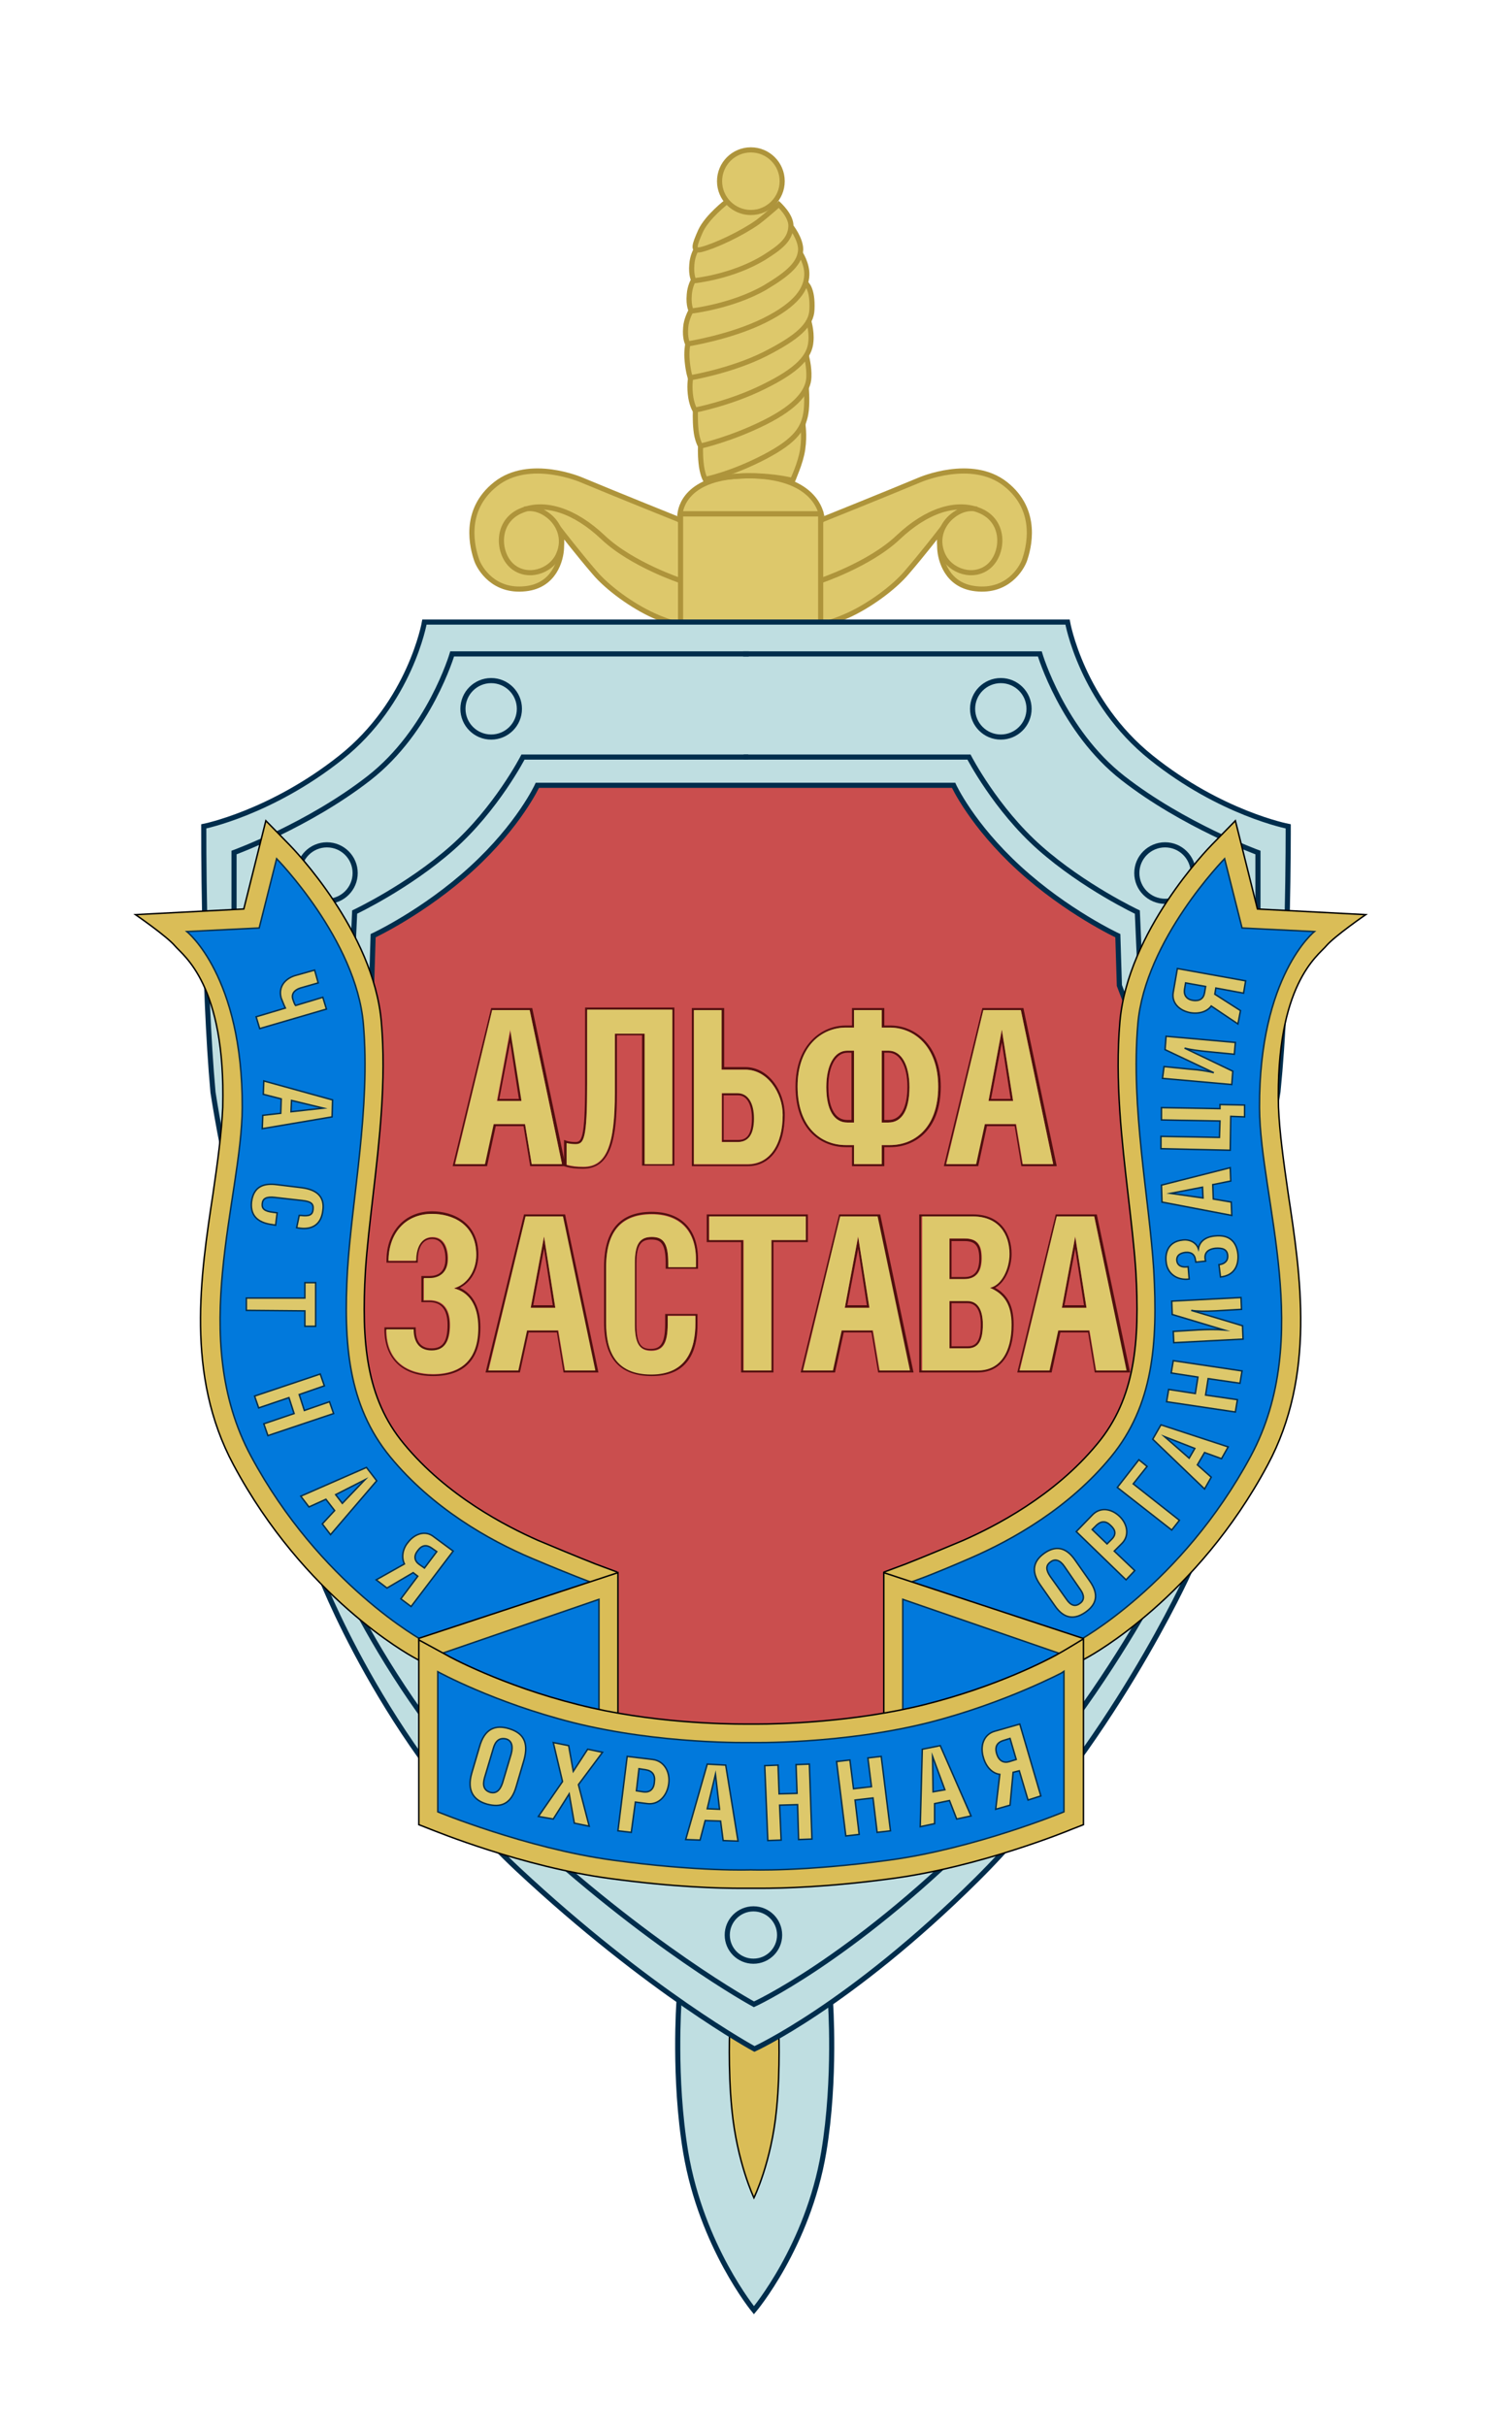 <?xml version="1.0" encoding="UTF-8"?> <!-- Generator: Adobe Illustrator 25.0.1, SVG Export Plug-In . SVG Version: 6.00 Build 0) --> <svg xmlns="http://www.w3.org/2000/svg" xmlns:xlink="http://www.w3.org/1999/xlink" id="Слой_5" x="0px" y="0px" viewBox="0 0 294.6 472.6" style="enable-background:new 0 0 294.6 472.6;" xml:space="preserve"> <style type="text/css"> .st0{fill:#DDC86B;} .st1{fill:#DDC86B;stroke:#AE943B;stroke-miterlimit:10;} .st2{fill:none;stroke:#AE943B;stroke-miterlimit:10;} .st3{fill:#BFDEE1;stroke:#002D4C;stroke-miterlimit:10;} .st4{fill:#DABD57;stroke:#000000;stroke-width:0.283;stroke-miterlimit:10;} .st5{fill:none;stroke:#002D4C;stroke-miterlimit:10;} .st6{fill:#CA4E4E;} .st7{fill:#0179DC;stroke:#002D4C;stroke-width:0.283;stroke-miterlimit:10;} .st8{fill:#510F0F;} .st9{fill:#DDC86B;stroke:#002D4C;stroke-width:0.283;stroke-miterlimit:10;} </style> <path class="st0" d="M157.9,62.3c0-3.1-0.3-7.1-0.9-9.7c-0.8-3.5-1.2-5.6-2.4-7.9c-2-3.9-3.8-5.9-7.3-6.2c-0.1,0-0.6,0.5-0.8,0.5 c-0.1,0-0.2,0-0.2,0c-0.1,0-0.2,0-0.2,0c-0.1,0-0.9-0.3-1-0.2c-3.9,0.3-7.1,3-9.1,7.5c-1,2.3-0.7,5.3-1.2,8.5 c-0.2,1.5-0.2,4.1-0.4,6c-0.1,1-0.7,1.3-0.7,2.2c0,14.7,3.8,31.1,3.8,31.1l8.5-0.9l8.8,1c0,0,1.2-2.7,1.8-7.5 c0.6-4.4,0.6-10.1,1-15.6C157.7,67.6,157.9,65.6,157.9,62.3z"></path> <circle class="st1" cx="146.3" cy="35.3" r="6.1"></circle> <path class="st1" d="M132.2,101.2c0,0-12.2-4.9-18.9-7.7c0,0-10.1-4.4-16.7,0.8s-4.5,12.6-3.7,14.9c0.6,1.6,3.3,6.2,9.5,5.5 c5.6-0.6,6.9-5.6,7-7.9s-0.1-3.3-0.1-3.3s3.4,4.4,6.5,8c2.6,3.1,7.5,6.6,11.5,8.4c3.9,1.8,6.5,2.1,6.5,2.1l1.6-18.2L132.2,101.2z"></path> <path class="st2" d="M132.8,113.2c0,0-9.7-3.2-15.3-8.5s-11.3-7-15.7-5.3c-5.3,2-4.9,8.4-2,10.9s7.5,1.1,9-2.2s-0.1-6.2-1.9-7.6 c-2.5-2-4.7-1.3-4.7-1.3"></path> <path class="st1" d="M160.3,101.2c0,0,12.2-4.9,18.9-7.7c0,0,10.1-4.4,16.7,0.8s4.5,12.6,3.7,14.9c-0.6,1.6-3.3,6.2-9.5,5.5 c-5.6-0.6-6.9-5.6-7-7.9s0.1-3.3,0.1-3.3s-3.4,4.4-6.5,8c-2.6,3.1-7.5,6.6-11.5,8.4s-6.5,2.1-6.5,2.1l-1.6-18.2L160.3,101.2z"></path> <path class="st2" d="M159.7,113.2c0,0,9.7-3.2,15.3-8.5s11.3-7,15.7-5.3c5.3,2,4.9,8.4,2,10.9s-7.5,1.1-9-2.2s0.1-6.2,1.9-7.6 c2.5-2,4.7-1.3,4.7-1.3"></path> <rect x="132.6" y="100.1" class="st1" width="27.3" height="29.2"></rect> <path class="st1" d="M160,100.1c-0.2-0.8-1.8-7.4-14.2-7.4s-13.2,6.6-13.3,7.4L160,100.1z"></path> <path class="st2" d="M157.1,75.6c0,0,0.2,2.2,0,4.3c-0.4,3.5-2,5.9-8.1,9.1c-6.5,3.4-11.6,4.4-11.6,4.4s-0.6-1.1-0.8-3.2 c-0.2-1.9-0.1-3.3-0.1-3.3"></path> <path class="st2" d="M157.1,69.3c0,0,0.6,2.1,0.5,4.2c-0.1,2.6-2.2,5.6-8.6,8.8c-6.6,3.3-12.5,4.6-12.5,4.6s-0.7-1.1-0.9-3.2 c-0.2-1.9-0.1-3.8-0.1-3.8"></path> <path class="st2" d="M157.5,62.3c0,0,0.7,2.1,0.5,4.2c-0.2,3-2.6,5.6-9.1,8.8c-6.6,3.3-13.5,4.6-13.5,4.6s-0.7-1.1-0.9-3.2 c-0.2-1.9,0.1-3.3,0.1-3.3"></path> <path class="st2" d="M157,55.2c0,0,1.4,0.9,1.2,5.1c-0.1,3-2.7,5.4-9.2,8.7c-6.6,3.3-14.5,4.6-14.5,4.6s-0.4-1.1-0.6-3.2 c-0.2-1.9,0.1-3.3,0.1-3.3"></path> <path class="st2" d="M155.9,49.3c0,0,1.4,2.1,1.3,4.3c-0.1,2.6-1.8,5.6-8.2,8.8c-6.6,3.3-15,4.6-15,4.6s-0.6-1-0.4-3.2 c0.1-1.6,1-3.2,1-3.2"></path> <path class="st2" d="M154.1,44.1c0,0,1.9,2.4,1.9,4.5c-0.1,2.6-2.2,4.6-6.9,7.4c-6.4,3.7-14.4,4.6-14.4,4.6s-0.6-1-0.4-3.2 c0.1-1.6,0.8-2.8,0.8-2.8"></path> <path class="st2" d="M151.7,39.8c0,0,2.5,2.2,2.4,4.3c-0.1,2.6-2.1,4.1-5.1,6c-6.3,3.9-13.8,4.6-13.8,4.6s-0.6-1-0.4-3.2 c0.1-1.6,0.8-2.8,0.8-2.8"></path> <path class="st2" d="M137.1,93.6c0,0,4.5-0.9,9.2-0.9c4.7,0,8.1,0.9,8.1,0.9s1.6-3.3,2-6.1s0-5,0-5"></path> <path class="st2" d="M141.6,39.3c0,0-3.8,2.9-5.1,5.7c-1.2,2.7-1.7,4.1,0.2,3.6c2.7-0.7,7.8-3.1,10.9-5.3c2.1-1.6,4.5-3.8,4.5-3.8"></path> <g> <path class="st3" d="M146.9,391.6l-14.6-1.7c0,0-1.1,15,1.3,29.4c3.1,18.4,13.3,30.8,13.3,30.8s10.5-12.4,13.6-30.8 c2.4-14.4,1.3-29.4,1.3-29.4L146.9,391.6z"></path> </g> <g> <path class="st4" d="M147,395.5l-4.8-0.9c0,0-0.4,8.4,0.4,16.4c1,10.3,4.3,17.2,4.3,17.2s3.4-6.9,4.4-17.2c0.8-8,0.4-16.4,0.4-16.4 L147,395.5z"></path> </g> <path class="st3" d="M68.9,300.8l-6.8,5.5c0,0,12.5,33.3,38.8,57.9c25.6,23.9,46.1,35,46.1,35s18.5-8.4,43.3-33 c26.1-25.9,41.4-59.9,41.4-59.9l-6.8-5.5"></path> <path class="st5" d="M224.8,292.1l-78-3l-78,3l-6.8,5.5c0,0,12.5,33.3,38.8,57.9c25.6,23.9,46.1,35,46.1,35s18.5-8.4,43.3-33 c26.1-25.9,41.4-59.9,41.4-59.9L224.8,292.1z"></path> <circle class="st5" cx="146.8" cy="377" r="5.1"></circle> <path class="st6" d="M219.5,188.5l-0.7-9c0,0-7.5-3.2-16.3-10.3s-15-20.2-15-20.2h-82.9v0c-0.3,0.6-6.4,13.3-15,20.2 c-8.8,7.1-16.3,10.3-16.3,10.3l-0.7,9h-4.9v102.4l33.8,44.2l78.9,9.9l45.7-49.9V188.5H219.5z"></path> <path class="st3" d="M251,161c0,0-13.1-2.5-26.7-13.4S208,121.2,208,121.2h-62.2h-0.9H82.7c0,0-2.7,15.6-16.3,26.4 S39.7,161,39.7,161s-0.1,30.8,1.8,51.8c0,0,1.8,12.1,5.2,25.6S72.4,192,72.4,192l0.3-9.7c0,0,9.9-4.6,19.2-13.1s12.8-16.2,12.8-16.2 h40h1.1h40c0,0,3.5,7.7,12.8,16.2s19.2,13.1,19.2,13.1l0.3,9.7c0,0,22.4,59.8,25.7,46.3s5.2-25.6,5.2-25.6 C251.1,191.8,251,161,251,161z"></path> <path class="st5" d="M145.8,147.5h-43.9c0,0-5.2,10.1-13.8,17.7s-19,12.5-19,12.5l-0.4,9l-23.1,4.4v-25c0,0,14.5-5.3,26.3-14.5 s16.2-24.2,16.2-24.2h57.8"></path> <circle class="st5" cx="95.7" cy="138.1" r="5.5"></circle> <circle class="st5" cx="63.7" cy="170.1" r="5.5"></circle> <path class="st5" d="M144.9,147.5h43.9c0,0,5.2,10.1,13.8,17.7s19,12.5,19,12.5l0.4,9l23.1,4.4v-25c0,0-14.5-5.3-26.3-14.5 s-16.2-24.2-16.2-24.2h-57.8"></path> <circle class="st5" cx="195" cy="138.1" r="5.5"></circle> <circle class="st5" cx="227" cy="170.1" r="5.5"></circle> <path class="st4" d="M82.4,323.9l-1.8-1c-0.9-0.5-21.3-11.7-35.1-37.5c-9.4-17.5-6.4-37-4-52.8c0.9-6.2,1.7-12,1.9-16.9 c0.6-23.9-7.7-29.5-9.3-31.4s-7.7-6.1-7.7-6.1l21.1-1.1l4.3-17.2l4.6,4.7c0.7,0.7,16.4,16.9,17.9,34.5c1,11.4-0.4,23.3-1.6,33.7 c-0.6,5.2-1.2,10.2-1.5,14.8c-0.8,13.8,0.1,24.8,7.5,33.7c8.4,10.2,20,16.1,26.1,18.8c8.1,3.4,11.2,4.6,11.2,4.6l4.3,1.6"></path> <path class="st7" d="M36.4,181.5l14.1-0.7l3.4-13.5c0,0,15.5,15.8,16.9,32.2s-2.2,33.8-3.1,48c-0.8,14.2,0.1,26.3,8.3,36.3 s19.3,16.3,27.6,19.8s11.4,4.6,11.4,4.6l-32.5,11.5c0,0-20.1-10.9-33.6-36c-12.4-23.1-1.8-50.1-1.7-67.9 C47.3,190.1,36.4,181.5,36.4,181.5z"></path> <polygon class="st4" points="88.5,332.6 82.3,326.9 81.6,319.2 120.4,306.4 120.4,343.5 "></polygon> <polygon class="st7" points="86.8,325.4 85.9,322.2 116.7,311.6 116.7,338.4 90.5,329.4 "></polygon> <path class="st4" d="M210.1,323.9l1.8-1c0.9-0.5,21.3-11.7,35.1-37.5c9.4-17.5,6.4-37,4-52.8c-0.9-6.2-1.7-12-1.9-16.9 c-0.6-23.9,7.7-29.5,9.3-31.4s7.7-6.1,7.7-6.1l-21.1-1.1l-4.3-17.2l-4.6,4.7c-0.7,0.7-16.4,16.9-17.9,34.5 c-1,11.4,0.4,23.3,1.6,33.7c0.6,5.2,1.2,10.2,1.5,14.8c0.8,13.8-0.1,24.8-7.5,33.7c-8.4,10.2-20,16.1-26.1,18.8 c-8.1,3.4-11.2,4.6-11.2,4.6l-4.3,1.6"></path> <path class="st7" d="M256.1,181.5l-14.1-0.7l-3.4-13.5c0,0-15.5,15.8-16.9,32.2s2.2,33.8,3.1,48c0.8,14.2-0.1,26.3-8.3,36.3 S197.3,300,189,303.6s-11.4,4.6-11.4,4.6l32.5,11.5c0,0,20.1-10.9,33.6-36c12.4-23.1,1.8-50.1,1.7-67.9 C245.3,190.1,256.1,181.5,256.1,181.5z"></path> <polygon class="st4" points="204.1,332.6 210.2,326.9 211,319.2 172.2,306.4 172.2,343.5 "></polygon> <polygon class="st7" points="205.8,325.4 206.6,322.2 175.9,311.6 175.9,338.4 202,329.4 "></polygon> <path class="st4" d="M148.1,367.9c-1,0-1.6,0-1.8,0c-0.3,0-0.9,0-1.8,0c-4.2,0-13-0.2-25.6-1.9c-17.2-2.3-34.2-9.3-35-9.6l-2.3-0.9 v-36l5.5,3c0.1,0.1,10.7,5.9,25.5,9.6c14.1,3.6,28.6,3.8,32.7,3.8c0.6,0,0.9,0,1,0h0.2c0,0,0.4,0,1,0c4.1,0,18.6-0.3,32.7-3.8 c14.3-3.6,24-8.8,25.5-9.6s5.4-3.2,5.4-3.2l0,36.2l-2.3,0.9c-0.7,0.3-17.8,7.3-35,9.6C161.2,367.7,152.3,367.9,148.1,367.9z"></path> <path class="st7" d="M181,335.6c-17.1,4.3-34.7,3.9-34.7,3.9s-17.6,0.4-34.7-3.9c-15.4-3.9-26.3-9.9-26.3-9.9V353 c0,0,17.2,7.1,34,9.4s27,1.9,27,1.9s10.1,0.4,27-1.9s34-9.4,34-9.4v-27.3C207.3,325.7,195.9,331.8,181,335.6z"></path> <g> <path class="st8" d="M103.3,227.2l-1.3-7.8h-5.4l-1.7,7.8h-6.7l7.5-30.8h8l6.5,30.8H103.3z M101.1,214.1l-1.7-11l-2.1,11H101.1z"></path> <path class="st6" d="M102.3,219l1.3,7.8h5.9l-6.3-30h-7.3l-7.3,30h5.8l1.7-7.8H102.3z M99.5,200.6l2.2,13.9h-4.8L99.5,200.6z"></path> <path class="st8" d="M113.6,227.7c-1.4,0-2.4-0.1-3.4-0.4l-0.3-0.1v-5.1l0.6,0.2c0.3,0.1,1,0.2,1.6,0.2c1.2,0,1.9-0.5,1.9-11.4 v-14.8h17.4v30.8h-6.3v-25.4h-4.9v11.1C120.2,221.8,119.1,227.7,113.6,227.7z"></path> <path class="st6" d="M119.8,201.4h5.8v25.4h5.4v-30h-16.6v14.4c0,10.9-0.7,11.8-2.3,11.8c-0.6,0-1.4-0.1-1.7-0.2v4.2 c1,0.3,2,0.4,3.3,0.4c4.6,0,6.1-4.4,6.1-14.4V201.4z"></path> <path class="st8" d="M134.8,227.2v-30.8h6.3v11.5h4.1c4.6,0,7.7,4.8,7.7,9.3c0,6.2-2.8,10-7.2,10H134.8z M143.8,222.1 c1.3,0,2.7-0.5,2.7-4.2c0-2.2-0.7-4.5-2.7-4.5H141v8.7H143.8z"></path> <path class="st6" d="M152.5,217.2c0-4.2-2.9-8.8-7.3-8.8h-4.6v-11.5h-5.4v30h10.5C150,226.8,152.5,223,152.5,217.2z M143.8,222.5 h-3.1v-9.6h3.1c2,0,3.2,2,3.2,4.9C146.9,221.2,145.8,222.5,143.8,222.5z"></path> <path class="st8" d="M166,227.2v-3.7h-1.2c-4.5,0-9.8-3.1-9.8-11.8c0-8.2,5.1-11.9,9.8-11.9h1.2v-3.4h6.3v3.4h1.2 c4.7,0,9.8,3.7,9.8,11.9c0,8.7-5.3,11.8-9.8,11.8h-1.2v3.7H166z M173.1,218.2c3.2,0,3.7-4.1,3.7-6.5c0-4-1.5-6.6-3.7-6.6h-0.8v13.1 H173.1z M165.1,205.1c-2.2,0-3.7,2.6-3.7,6.6c0,2.4,0.5,6.5,3.7,6.5h0.8v-13.1H165.1z"></path> <path class="st6" d="M164.8,223.1h1.6v3.7h5.4v-3.7h1.6c4.7,0,9.4-3.3,9.4-11.4c0-7.9-4.7-11.5-9.4-11.5h-1.6v-3.4h-5.4v3.4h-1.6 c-4.6,0-9.4,3.6-9.4,11.5C155.5,219.8,160.2,223.1,164.8,223.1z M171.8,204.7h1.3c2.6,0,4.1,2.9,4.1,7.1c0,4.4-1.5,6.9-4.1,6.9 h-1.3V204.7z M165.1,204.7h1.3v14h-1.3c-2.7,0-4.1-2.5-4.1-6.9C161,207.5,162.6,204.7,165.1,204.7z"></path> <path class="st8" d="M199,227.2l-1.3-7.8h-5.4l-1.7,7.8h-6.7l7.5-30.8h8l6.5,30.8H199z M196.9,214.1l-1.7-11l-2.1,11H196.9z"></path> <path class="st6" d="M205.2,226.8l-6.3-30h-7.3l-7.3,30h5.8l1.7-7.8h6.1l1.3,7.8H205.2z M192.6,214.5l2.6-13.9l2.2,13.9H192.6z"></path> <path class="st8" d="M84.4,268.1c-6,0-9.5-3.4-9.5-9.1v-0.4H81v0.4c0,1.7,0.5,3.7,3.1,3.7c2.2,0,3.1-1.4,3.1-4.6 c0-2.9-1.2-4.4-3.5-4.4h-1.6v-5.1h1.6c1.2,0,3.1-0.4,3.1-3.4c0-1.1-0.3-3.8-2.6-3.8c-1.8,0-2.8,1.6-2.8,4.2v0.4h-6.1v-0.4 c0-5.7,3.6-9.6,8.9-9.6c4.1,0,9,2.2,9,8.4c0,2.9-1.4,5.4-3.6,6.5c2.6,1.2,4,3.9,4,7.7C93.6,264.9,90.4,268.1,84.4,268.1z"></path> <path class="st6" d="M88.4,251c2.6-0.7,4.4-3.4,4.4-6.5c0-6.1-4.7-8-8.6-8c-5.4,0-8.5,3.9-8.5,9.2H81c0-2.7,1.1-4.6,3.2-4.6 c2.3,0,3,2.2,3,4.2c0,2.7-1.5,3.8-3.6,3.8h-1.1v4.3h1.1c2.3,0,4,1.3,4,4.8c0,3.1-1,5-3.6,5c-2.7,0-3.5-2-3.5-4.1h-5.3 c0,6.4,4.4,8.7,9.1,8.7c5.7,0,8.8-3,8.8-9C93.2,254.2,91.3,251.7,88.4,251z"></path> <path class="st8" d="M109.8,267.4l-1.3-7.8H103l-1.7,7.8h-6.7l7.5-30.8h8l6.5,30.8H109.8z M107.7,254.3l-1.7-11l-2.1,11H107.7z"></path> <path class="st6" d="M102.4,237l-7.3,30h5.8l1.7-7.8h6.1l1.3,7.8h5.9l-6.3-30H102.4z M103.4,254.8l2.6-13.9l2.2,13.9H103.4z"></path> <path class="st8" d="M127,268.1c-6.2,0-9.3-3.4-9.3-10.4v-10.9c0-7.1,3.1-10.7,9.3-10.7c5.7,0,9,3.4,9,9.2v1.9h-6.3v-1.1 c0-3.9-1-4.6-2.8-4.6c-1.8,0-2.9,0.8-2.9,4.6V258c0,4,1,4.8,2.8,4.8c1.7,0,2.8-0.8,2.8-4.8v-2h6.3v1.7 C136,264.6,133,268.1,127,268.1z"></path> <path class="st6" d="M127,236.5c-5.9,0-8.9,3.3-8.9,10.3v10.9c0,5.3,1.7,10,8.8,10c6.8,0,8.6-4.6,8.6-10.1v-1.3h-5.4v1.6 c0,3.9-1.1,5.2-3.2,5.2c-2.3,0-3.2-1.3-3.2-5.2v-11.8c0-3.8,1-5.1,3.3-5.1c2.3,0,3.2,1.3,3.2,5.1v0.7h5.4v-1.5 C135.6,239.8,132.6,236.5,127,236.5z"></path> <polygon class="st8" points="144.4,267.4 144.4,242 137.7,242 137.7,236.6 157.4,236.6 157.4,242 150.7,242 150.7,267.4 "></polygon> <polygon class="st6" points="157,237 138.1,237 138.1,241.6 144.8,241.6 144.8,267 150.3,267 150.3,241.6 157,241.6 "></polygon> <path class="st8" d="M171.1,267.4l-1.3-7.8h-5.4l-1.7,7.8h-6.7l7.5-30.8h8l6.5,30.8H171.1z M168.9,254.3l-1.7-11l-2.1,11H168.9z"></path> <path class="st6" d="M163.7,237l-7.3,30h5.8l1.7-7.8h6.1l1.3,7.8h5.9l-6.3-30H163.7z M164.6,254.8l2.6-13.9l2.2,13.9H164.6z"></path> <path class="st8" d="M179.1,267.4v-30.8h10.5c5.5,0,7.5,4,7.5,7.7c0,2.6-1.2,5.5-3.2,6.6c2.5,1.4,3.6,3.6,3.6,7.2 c0,5.8-2.6,9.3-7,9.3H179.1z M188.5,262.3c1.3,0,2.6-0.5,2.6-4.2c0-2.8-0.9-4.2-2.6-4.2h-3.1v8.4H188.5z M187.9,248.8 c2,0,2.9-1.2,2.9-3.6c0-2.5-0.8-3.4-2.9-3.4h-2.5v7H187.9z"></path> <path class="st6" d="M192.8,250.9c2.4-0.5,3.8-3.7,3.8-6.6c0-3.8-2-7.3-7.1-7.3h-10v30h10.9c4.4,0,6.5-3.7,6.5-8.9 C197,254.2,195.6,252.1,192.8,250.9z M185,241.3h2.9c2.5,0,3.3,1.3,3.3,3.8c0,2.6-1,4.1-3.4,4.1H185V241.3z M188.5,262.7H185v-9.3 h3.5c2,0,3,1.7,3,4.6C191.5,261.4,190.5,262.7,188.5,262.7z"></path> <path class="st8" d="M213.3,267.4l-1.3-7.8h-5.4l-1.7,7.8h-6.7l7.5-30.8h8l6.5,30.8H213.3z M211.2,254.3l-1.7-11l-2.1,11H211.2z"></path> <path class="st6" d="M213.2,237h-7.3l-7.3,30h5.8l1.7-7.8h6.1l1.3,7.8h5.9L213.2,237z M206.9,254.8l2.6-13.9l2.2,13.9H206.9z"></path> </g> <g> <path class="st0" d="M95.9,196.8h7.3l6.3,30h-5.9l-1.3-7.8h-6.1l-1.7,7.8h-5.8L95.9,196.8z M101.6,214.5l-2.2-13.9l-2.6,13.9H101.6 z"></path> <path class="st0" d="M131,196.8v30h-5.4v-25.4h-5.8v11.5c0,10-1.6,14.4-6.1,14.4c-1.3,0-2.3-0.1-3.3-0.4v-4.2 c0.4,0.1,1.1,0.2,1.7,0.2c1.7,0,2.3-0.9,2.3-11.8v-14.4H131z"></path> <path class="st0" d="M140.6,208.4h4.6c4.4,0,7.3,4.6,7.3,8.8c0,5.8-2.5,9.6-6.8,9.6h-10.5v-30h5.4V208.4z M140.6,222.5h3.1 c2,0,3.2-1.3,3.2-4.6c0-2.9-1.1-4.9-3.2-4.9h-3.1V222.5z"></path> <path class="st0" d="M171.8,196.8v3.4h1.6c4.6,0,9.4,3.6,9.4,11.5c0,8.1-4.7,11.4-9.4,11.4h-1.6v3.7h-5.4v-3.7h-1.6 c-4.7,0-9.4-3.3-9.4-11.4c0-7.9,4.7-11.5,9.4-11.5h1.6v-3.4H171.8z M166.4,204.7h-1.3c-2.6,0-4.1,2.9-4.1,7.1 c0,4.4,1.5,6.9,4.1,6.9h1.3V204.7z M171.8,218.7h1.3c2.7,0,4.1-2.5,4.1-6.9c0-4.2-1.5-7.1-4.1-7.1h-1.3V218.7z"></path> <path class="st0" d="M191.6,196.8h7.3l6.3,30h-5.9L198,219h-6.1l-1.7,7.8h-5.8L191.6,196.8z M197.4,214.5l-2.2-13.9l-2.6,13.9 H197.4z"></path> </g> <g> <path class="st0" d="M75.7,245.7c0-5.2,3.1-9.2,8.5-9.2c3.8,0,8.6,1.9,8.6,8c0,3.1-1.8,5.8-4.4,6.5c2.9,0.7,4.8,3.2,4.8,7.7 c0,6-3.1,9-8.8,9c-4.7,0-9.1-2.2-9.1-8.7h5.3c0,2.1,0.8,4.1,3.5,4.1c2.6,0,3.6-1.9,3.6-5c0-3.5-1.7-4.8-4-4.8h-1.1v-4.3h1.1 c2,0,3.6-1.2,3.6-3.8c0-2-0.7-4.2-3-4.2c-2.1,0-3.2,1.9-3.2,4.6H75.7z"></path> <path class="st0" d="M102.4,237h7.3l6.3,30h-5.9l-1.3-7.8h-6.1L101,267h-5.8L102.4,237z M108.2,254.8l-2.2-13.9l-2.6,13.9H108.2z"></path> <path class="st0" d="M130.2,246.8v-0.7c0-3.8-0.9-5.1-3.2-5.1s-3.3,1.3-3.3,5.1V258c0,3.9,1,5.2,3.2,5.2c2.2,0,3.2-1.3,3.2-5.2 v-1.6h5.4v1.3c0,5.4-1.9,10.1-8.6,10.1c-7.1,0-8.8-4.7-8.8-10v-10.9c0-7,3-10.3,8.9-10.3c5.5,0,8.6,3.3,8.6,8.8v1.5H130.2z"></path> <path class="st0" d="M150.3,267h-5.4v-25.4h-6.7V237H157v4.6h-6.7V267z"></path> <path class="st0" d="M163.7,237h7.3l6.3,30h-5.9l-1.3-7.8H164l-1.7,7.8h-5.8L163.7,237z M169.4,254.8l-2.2-13.9l-2.6,13.9H169.4z"></path> <path class="st0" d="M179.6,237h10c5,0,7.1,3.5,7.1,7.3c0,2.9-1.5,6.1-3.8,6.6c2.8,1.2,4.2,3.3,4.2,7.2c0,5.2-2.1,8.9-6.5,8.9 h-10.9V237z M185,249.2h2.9c2.4,0,3.4-1.5,3.4-4.1c0-2.5-0.8-3.8-3.3-3.8H185V249.2z M185,262.7h3.5c2,0,3-1.3,3-4.6 c0-2.9-1-4.6-3-4.6H185V262.7z"></path> <path class="st0" d="M205.9,237h7.3l6.3,30h-5.9l-1.3-7.8h-6.1l-1.7,7.8h-5.8L205.9,237z M211.7,254.8l-2.2-13.9l-2.6,13.9H211.7z"></path> </g> <g> <path class="st9" d="M62,191.5l-3.5,1c-1.2,0.4-1.8,1.2-1.4,2.3c0.1,0.3,0.3,0.9,0.5,1.1l5.3-1.6l0.7,2.3l-13,3.8l-0.7-2.3l5.7-1.7 c-0.3-0.6-0.5-1.2-0.8-1.9c-0.6-2,0.5-3.7,2.6-4.4l3.9-1.1L62,191.5z"></path> <path class="st9" d="M64.8,214.3l-0.1,3.3l-13.6,2.3l0.1-2.6l3.5-0.4l0.1-2.8l-3.5-0.9l0.1-2.6L64.8,214.3z M56.7,216.6l6.3-0.7 l-6.2-1.5L56.7,216.6z"></path> <path class="st9" d="M58.3,236.8l0.3,0c1.7,0.2,2.3-0.1,2.4-1.2s-0.4-1.5-2.1-1.7l-5.3-0.6c-1.7-0.2-2.4,0.2-2.5,1.2 c-0.1,1,0.4,1.5,2.2,1.7l0.7,0.1l-0.3,2.4l-0.6-0.1c-2.4-0.3-4.4-1.4-4.1-4.4c0.4-3.2,2.6-3.7,4.9-3.4l4.9,0.6 c3.1,0.4,4.5,1.9,4.1,4.5c-0.3,2.5-1.9,3.7-4.4,3.4l-0.7-0.1L58.3,236.8z"></path> <path class="st9" d="M48,255.3l0-2.4l11.4,0l0-3l2.1,0l0,8.5l-2.1,0l0-3L48,255.3z"></path> <path class="st9" d="M58.3,271.7l1,3.1l4.9-1.7l0.8,2.3l-12.8,4.3l-0.8-2.3l5.9-2l-1-3.1l-5.9,2l-0.8-2.3l12.8-4.3l0.8,2.3 L58.3,271.7z"></path> <path class="st9" d="M71.4,285.9l2,2.6l-9,10.5l-1.6-2.1l2.4-2.6l-1.7-2.2l-3.3,1.5l-1.6-2.1L71.4,285.9z M66.7,292.9l4.4-4.6 l-5.7,2.9L66.7,292.9z"></path> <path class="st9" d="M80.5,306.4l-5.1,3l-2.1-1.6l5.5-3.1c-0.6-1.2-0.4-2.9,0.7-4.2c1.3-1.7,3.4-2.4,5-1.1l3.8,2.8L80.1,313l-2-1.5 l3.3-4.4L80.5,306.4z M85.1,302.3l-1-0.7c-1-0.7-1.9-0.6-2.7,0.5c-0.8,1-0.7,2,0.3,2.7l1,0.7L85.1,302.3z"></path> </g> <g> <path class="st9" d="M203.5,302.6c2-1.4,4.1-1.4,6,1.4l2.8,4c2,2.8,1.2,4.7-0.8,6.1c-2,1.4-4.1,1.5-6-1.3l-2.8-4 C200.7,306,201.5,304,203.5,302.6z M204.6,307.1l3.2,4.5c0.8,1.2,1.7,1.5,2.6,0.8c0.9-0.6,0.9-1.6,0.1-2.7l-3.1-4.5 c-0.8-1.2-1.8-1.6-2.7-0.9C203.7,305,203.8,305.9,204.6,307.1z"></path> <path class="st9" d="M221.1,306l-1.7,1.8l-9.7-9.4l3.2-3.3c1.5-1.5,3.6-1.2,5.2,0.3c1.6,1.5,2,3.8,0.5,5.3l-1.5,1.5L221.1,306z M215.7,300.8l0.9-0.9c0.9-0.9,0.8-1.8-0.2-2.7c-0.9-0.9-1.8-0.9-2.7-0.1l-0.9,0.9L215.7,300.8z"></path> <path class="st9" d="M221.9,284.4l1.6,1.3l-2.7,3.4l9,7.1l-1.5,1.9l-10.6-8.3L221.9,284.4z"></path> <path class="st9" d="M224.6,280.4l1.6-2.8l13.1,4.3l-1.3,2.3l-3.3-1.2l-1.4,2.4l2.7,2.4l-1.3,2.3L224.6,280.4z M232.8,282.2 l-5.9-2.3l4.8,4.2L232.8,282.2z"></path> <path class="st9" d="M232.9,271.5l0.5-3.2l-5.2-0.8l0.4-2.4l13.4,2l-0.4,2.4l-6.2-0.9l-0.5,3.2l6.2,0.9l-0.4,2.4l-13.4-2l0.4-2.4 L232.9,271.5z"></path> <path class="st9" d="M228.6,259.4l5-0.3c1.6-0.1,3.6-0.1,4.8,0l0,0l-10-3l-0.1-2.6l13.5-0.7l0.1,2.3l-5.1,0.3 c-2.1,0.1-3.5,0.1-4.7-0.1l0,0l10,3l0.1,2.6l-13.5,0.7L228.6,259.4z"></path> <path class="st9" d="M231.7,249.2c-2.3,0.3-4.3-1-4.5-3.4c-0.2-1.7,0.4-3.9,3.2-4.2c1.4-0.2,2.7,0.5,3.1,1.7 c0.2-1.3,1.2-2.3,3.2-2.5c2.7-0.3,4.2,1,4.5,3.5c0.2,2.1-0.6,4.2-3.4,4.5l-0.3-2.4c0.9-0.1,1.8-0.6,1.7-1.8c-0.1-1.2-1-1.5-2.4-1.4 c-1.6,0.2-2.1,1-2,2l0.1,0.5l-1.9,0.2l-0.1-0.5c-0.1-0.9-0.7-1.5-1.9-1.4c-0.9,0.1-1.8,0.5-1.7,1.6c0.1,1,1,1.4,2.2,1.2 L231.7,249.2z"></path> <path class="st9" d="M226.4,234.2l-0.1-3.3l13.4-3.4l0.1,2.6l-3.5,0.7l0.1,2.8l3.5,0.6l0.1,2.6L226.4,234.2z M234.3,231.3l-6.2,1.2 l6.3,0.9L234.3,231.3z"></path> <path class="st9" d="M237.6,221.6l0.1-3.2l-11.4-0.2l0-2.4l11.4,0.2l0-0.8l4.8,0.1l0,2.3l-2.7-0.1l-0.1,6.6l-13.5-0.3l0-2.4 L237.6,221.6z"></path> <path class="st9" d="M226.8,207.8l5,0.5c1.6,0.1,3.6,0.4,4.7,0.7l0,0l-9.5-4.5l0.2-2.6l13.5,1.2l-0.2,2.3l-5.1-0.5 c-2-0.2-3.5-0.4-4.6-0.7l0,0l9.4,4.5l-0.2,2.6l-13.5-1.2L226.8,207.8z"></path> <path class="st9" d="M236.7,193.7l5,3.2l-0.5,2.6L236,196c-0.8,1.1-2.4,1.6-4.1,1.3c-2.1-0.4-3.7-1.9-3.3-4l0.8-4.6l13.3,2.4 l-0.4,2.4l-5.4-1L236.7,193.7z M231,191.5l-0.2,1.2c-0.2,1.2,0.4,2,1.6,2.2c1.3,0.2,2.1-0.3,2.3-1.5l0.2-1.2L231,191.5z"></path> </g> <g> <path class="st9" d="M99.2,336.8c2.6,0.8,3.9,2.5,2.9,6.1l-1.5,5.1c-1,3.6-3.1,4.2-5.7,3.5c-2.5-0.7-4-2.5-3-6l1.5-5.1 C94.4,336.7,96.6,336,99.2,336.8z M96.1,340.7l-1.7,5.7c-0.4,1.5-0.1,2.4,1.1,2.8c1.1,0.3,1.9-0.3,2.4-1.8l1.7-5.7 c0.4-1.5,0.1-2.6-1-2.9C97.3,338.5,96.5,339.2,96.1,340.7z"></path> <path class="st9" d="M110.8,340.1l0.9,5l2.8-4.3l2.9,0.6l-4.7,6.3l2.1,8.1l-2.9-0.6l-1-5.7l-3.1,4.9l-2.9-0.5l4.7-6.8l-1.8-7.6 L110.8,340.1z"></path> <path class="st9" d="M123,357l-2.6-0.3l1.8-14.5l5,0.6c2.2,0.3,3.4,2.4,3.1,4.7c-0.3,2.4-2,4.2-4.2,3.9l-2.3-0.3L123,357z M124,348.9l1.3,0.2c1.3,0.2,2.1-0.5,2.2-1.9c0.2-1.4-0.4-2.2-1.7-2.4l-1.3-0.2L124,348.9z"></path> <path class="st9" d="M137.8,343.7l3.6,0.2l2.4,14.8l-2.9-0.1l-0.5-3.8l-3-0.1l-1,3.8l-2.8-0.1L137.8,343.7z M140.2,352.5l-0.8-6.8 l-1.6,6.7L140.2,352.5z"></path> <path class="st9" d="M151.8,349.5l3.5-0.1l-0.2-5.6l2.6-0.1l0.5,14.6l-2.6,0.1l-0.2-6.8l-3.5,0.1l0.3,6.8l-2.6,0.1L149,344l2.6-0.1 L151.8,349.5z"></path> <path class="st9" d="M166.3,348.5l3.5-0.4l-0.7-5.6l2.6-0.3l1.8,14.5l-2.6,0.3l-0.8-6.7l-3.5,0.4l0.8,6.7l-2.6,0.3l-1.8-14.5 l2.6-0.3L166.3,348.5z"></path> <path class="st9" d="M179.7,340.8l3.5-0.7l6,13.7l-2.8,0.6l-1.4-3.6l-2.9,0.6l0,3.9l-2.8,0.6L179.7,340.8z M184.1,348.7l-2.4-6.5 l0.1,6.9L184.1,348.7z"></path> <path class="st9" d="M197.4,345.3l-0.6,6.4l-2.8,0.8l0.8-6.8c-1.5-0.2-2.7-1.5-3.2-3.3c-0.7-2.3,0.1-4.5,2.2-5.1l4.9-1.4l4.1,14 l-2.5,0.8l-1.7-5.7L197.4,345.3z M196.8,338.7l-1.3,0.4c-1.3,0.4-1.7,1.3-1.3,2.6c0.4,1.3,1.3,1.9,2.5,1.5l1.3-0.4L196.8,338.7z"></path> </g> </svg> 